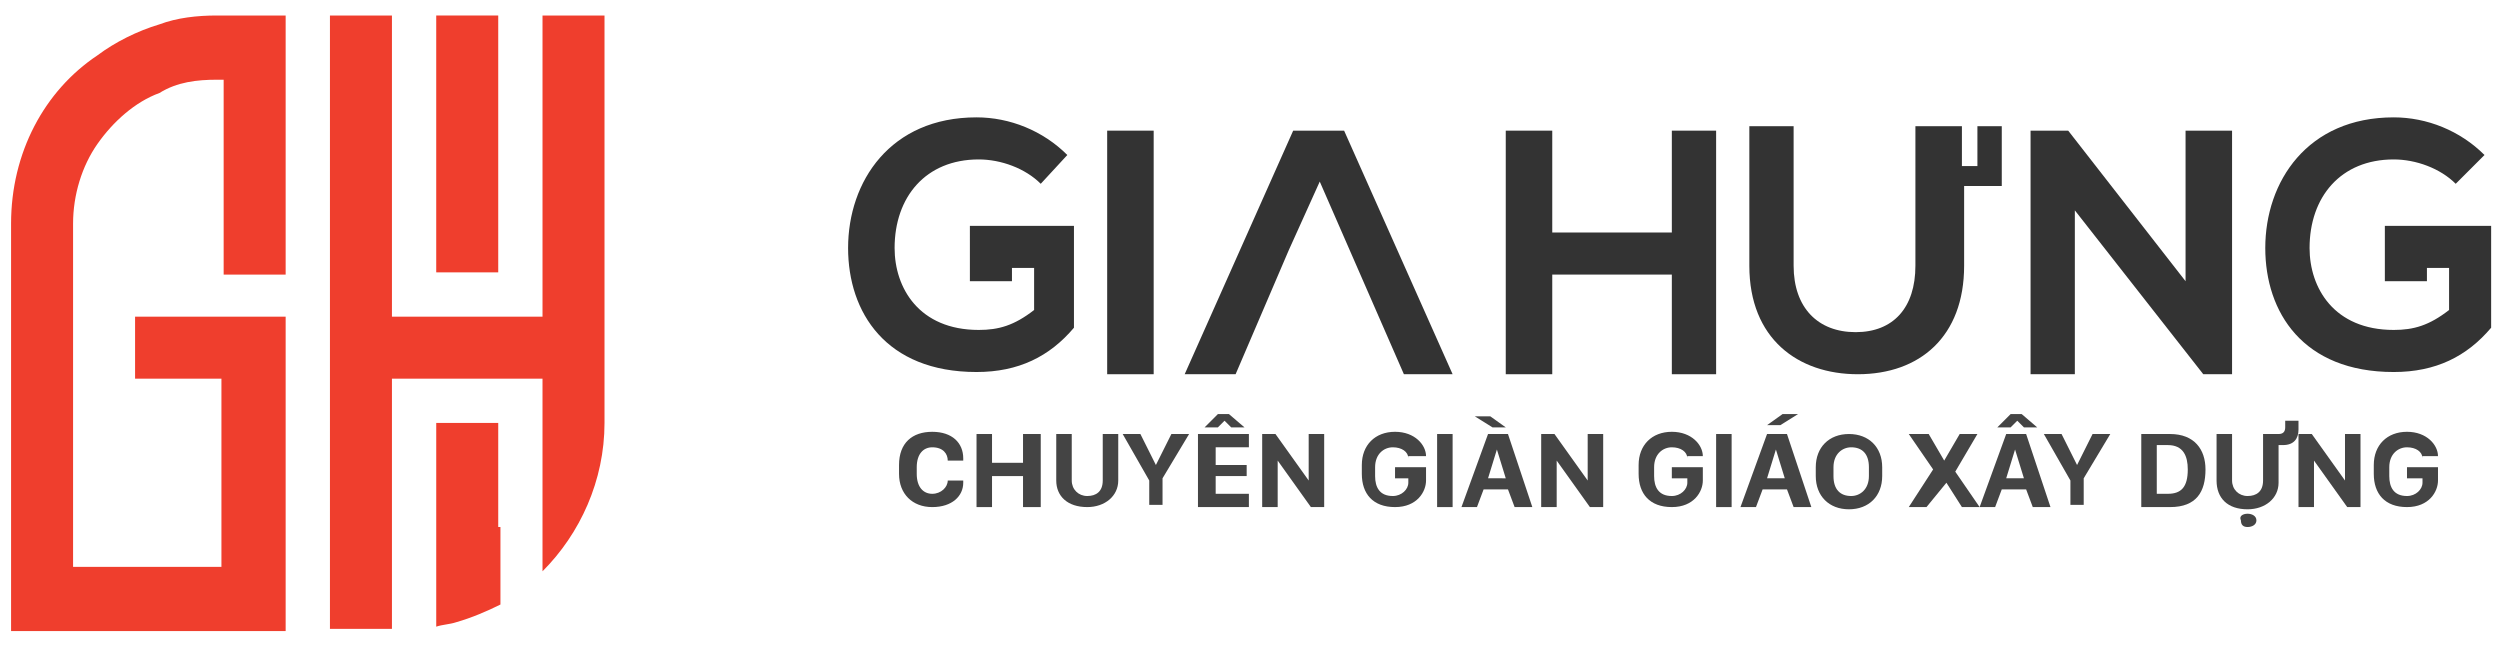 <?xml version="1.0" encoding="utf-8"?>
<!-- Generator: Adobe Illustrator 25.0.0, SVG Export Plug-In . SVG Version: 6.00 Build 0)  -->
<svg version="1.1" id="Layer_1" xmlns="http://www.w3.org/2000/svg" xmlns:xlink="http://www.w3.org/1999/xlink" x="0px" y="0px"
	 viewBox="0 0 112.9 29.3" style="enable-background:new 0 0 112.9 29.3;" xml:space="preserve">
<style type="text/css">
	.st0{fill:#EF3E2D;}
	.st1{fill:#333333;}
	.st2{fill:#444444;}
</style>
<g>
	<path class="st0" d="M12.9,28.4v-2.8v-8.5v-2.8h-2.8H6.1v2.8h3.9v8.5H3.3V10.1c0-1.3,0.4-2.6,1.1-3.6c0.7-1,1.7-1.9,2.8-2.3
		C8,3.7,8.9,3.6,9.8,3.6h0.3v8.8h2.8V3.6V0.7h-2.8H9.8c-0.9,0-1.8,0.1-2.6,0.4c-1,0.3-2,0.8-2.8,1.4C2,4.1,0.5,6.9,0.5,10.1v18.4
		h9.6H12.9z"/>
	<g>
		<polygon class="st0" points="22.5,3.6 22.5,0.7 19.7,0.7 19.7,3.6 19.7,12.3 22.5,12.3 		"/>
		<path class="st0" d="M22.5,23.8v-4.7h-2.8v6.3v2.9c0.3-0.1,0.6-0.1,0.9-0.2c0.7-0.2,1.4-0.5,2-0.8V23.8z"/>
		<path class="st0" d="M24.5,14.3h-2h-2.8h-2V3.6V0.7h-2.8v2.8v22.1v2.8h2.8v-2.8v-8.5h2h2.8h2v8.7c1.7-1.7,2.8-4.1,2.8-6.7V0.7
			h-2.8V14.3z"/>
	</g>
</g>
<g>
	<g>
		<polygon class="st1" points="75.5,10.5 70.1,10.5 70.1,5.9 68,5.9 68,16.9 70.1,16.9 70.1,12.4 75.5,12.4 75.5,16.9 77.5,16.9 
			77.5,5.9 75.5,5.9 		"/>
		<rect x="50" y="5.9" class="st1" width="2.1" height="11"/>
		<polygon class="st1" points="98.7,12.7 93.4,5.9 91.7,5.9 91.7,16.9 93.7,16.9 93.7,9.5 99.5,16.9 99.5,16.9 100.8,16.9 
			100.8,5.9 98.7,5.9 		"/>
		<polygon class="st1" points="58.4,5.9 53.5,16.9 55.8,16.9 58.2,11.3 59.6,8.2 63.4,16.9 65.6,16.9 60.7,5.9 		"/>
		<path class="st1" d="M107.7,10.3v0.6v1.2v0.6h1.9v-0.6h1v1.9c-0.9,0.7-1.6,0.9-2.5,0.9c-2.7,0-3.8-1.9-3.8-3.7c0-2.3,1.4-4,3.8-4
			c1,0,2.1,0.4,2.8,1.1l1.3-1.3c-1.1-1.1-2.6-1.7-4.1-1.7c-3.9,0-5.8,2.9-5.8,5.9c0,2.9,1.7,5.6,5.8,5.6c1.9,0,3.3-0.7,4.4-2v-4.6
			H107.7z"/>
		<path class="st1" d="M43.8,10.9v1.2v0.6h1.9v-0.6h1v1.9c-0.9,0.7-1.6,0.9-2.5,0.9c-2.7,0-3.8-1.9-3.8-3.7c0-2.3,1.4-4,3.8-4
			c1,0,2.1,0.4,2.8,1.1L48.2,7c-1.1-1.1-2.6-1.7-4.1-1.7c-3.9,0-5.8,2.9-5.8,5.9c0,2.9,1.7,5.6,5.8,5.6c1.9,0,3.3-0.7,4.4-2v-4.6
			h-4.7V10.9z"/>
		<path class="st1" d="M89.1,7.5h-0.5V5.7h-2.1V12c0,1.9-1,3-2.7,3c-1.7,0-2.8-1.1-2.8-3V5.7H79V12c0,3.3,2.2,4.9,4.9,4.9
			c2.8,0,4.8-1.7,4.8-4.9V8.4h0.5h0.6h0.6V5.7h-1.1V7.5z"/>
	</g>
	<g>
		<path class="st2" d="M41.4,21.4c0,0.6,0.3,0.9,0.7,0.9c0.4,0,0.7-0.3,0.7-0.6h0.7v0.1c0,0.6-0.5,1.1-1.4,1.1
			c-0.9,0-1.5-0.6-1.5-1.5v-0.4c0-1,0.6-1.5,1.5-1.5c0.9,0,1.4,0.5,1.4,1.2v0.1h-0.7c0-0.3-0.2-0.6-0.7-0.6c-0.4,0-0.7,0.3-0.7,0.9
			V21.4z"/>
		<path class="st2" d="M46.2,22.9v-1.4h-1.4v1.4h-0.7v-3.3h0.7v1.3h1.4v-1.3H47v3.3H46.2z"/>
		<path class="st2" d="M48.4,21.7c0,0.4,0.3,0.7,0.7,0.7c0.4,0,0.7-0.2,0.7-0.7v-2.1h0.7v2.1c0,0.7-0.6,1.2-1.4,1.2
			c-0.9,0-1.4-0.5-1.4-1.2v-2.1h0.7V21.7z"/>
		<path class="st2" d="M51.9,22.9v-1.2l-1.2-2.1h0.8l0.7,1.4h0l0.7-1.4h0.8l-1.2,2v1.2H51.9z"/>
		<path class="st2" d="M56.4,22.9h-2.3v-3.3h2.3v0.6h-1.5V21h1.4v0.5h-1.4v0.8h1.5V22.9z M55,18.7h0.5l0.7,0.6h-0.6L55.3,19h0
			l-0.3,0.3h-0.6L55,18.7z"/>
		<path class="st2" d="M57,22.9v-3.3h0.6l1.5,2.1h0v-2.1h0.7v3.3h-0.6l-1.5-2.1h0v2.1H57z"/>
		<path class="st2" d="M63.6,20.7c0-0.3-0.3-0.5-0.7-0.5c-0.4,0-0.8,0.3-0.8,0.9v0.4c0,0.5,0.2,0.9,0.8,0.9c0.4,0,0.7-0.3,0.7-0.6
			v-0.2H63v-0.5h1.4v0.6c0,0.5-0.4,1.2-1.4,1.2c-1,0-1.5-0.6-1.5-1.5V21c0-0.9,0.6-1.5,1.5-1.5c0.9,0,1.4,0.6,1.4,1.1H63.6z"/>
		<path class="st2" d="M64.9,22.9v-3.3h0.7v3.3H64.9z"/>
		<path class="st2" d="M66,22.9l1.2-3.3h0.9l1.1,3.3h-0.8l-0.3-0.8H67l-0.3,0.8H66z M67.4,19.3l-0.8-0.5h0.7l0.7,0.5H67.4z
			 M67.6,20.3l-0.4,1.3H68L67.6,20.3L67.6,20.3z"/>
		<path class="st2" d="M69.6,22.9v-3.3h0.6l1.5,2.1h0v-2.1h0.7v3.3h-0.6l-1.5-2.1h0v2.1H69.6z"/>
		<path class="st2" d="M76.2,20.7c0-0.3-0.3-0.5-0.7-0.5c-0.4,0-0.8,0.3-0.8,0.9v0.4c0,0.5,0.2,0.9,0.8,0.9c0.4,0,0.7-0.3,0.7-0.6
			v-0.2h-0.7v-0.5h1.4v0.6c0,0.5-0.4,1.2-1.4,1.2c-1,0-1.5-0.6-1.5-1.5V21c0-0.9,0.6-1.5,1.5-1.5c0.9,0,1.4,0.6,1.4,1.1H76.2z"/>
		<path class="st2" d="M77.5,22.9v-3.3h0.7v3.3H77.5z"/>
		<path class="st2" d="M78.6,22.9l1.2-3.3h0.9l1.1,3.3H81l-0.3-0.8h-1.1l-0.3,0.8H78.6z M80.2,20.3l-0.4,1.3h0.8L80.2,20.3
			L80.2,20.3z M80.5,18.7h0.7l-0.8,0.5h-0.6L80.5,18.7z"/>
		<path class="st2" d="M82,21.1c0-0.9,0.6-1.5,1.5-1.5c0.9,0,1.5,0.6,1.5,1.5v0.4c0,0.9-0.6,1.5-1.5,1.5c-0.9,0-1.5-0.6-1.5-1.5
			V21.1z M82.8,21.5c0,0.6,0.3,0.9,0.8,0.9c0.4,0,0.8-0.3,0.8-0.9v-0.4c0-0.6-0.3-0.9-0.8-0.9c-0.4,0-0.8,0.3-0.8,0.9V21.5z"/>
		<path class="st2" d="M88.3,21.3l1.1,1.6h-0.8l-0.7-1.1h0L87,22.9h-0.8l1.1-1.7l-1.1-1.6h0.9l0.7,1.2h0l0.7-1.2h0.8L88.3,21.3z"/>
		<path class="st2" d="M89.4,22.9l1.2-3.3h0.9l1.1,3.3h-0.8l-0.3-0.8h-1.1l-0.3,0.8H89.4z M90.8,18.7h0.5l0.7,0.6h-0.6L91.1,19h0
			l-0.3,0.3h-0.6L90.8,18.7z M91,20.3l-0.4,1.3h0.8L91,20.3L91,20.3z"/>
		<path class="st2" d="M93.5,22.9v-1.2l-1.2-2.1h0.8l0.7,1.4h0l0.7-1.4h0.8l-1.2,2v1.2H93.5z"/>
		<path class="st2" d="M98,19.6c1.1,0,1.6,0.7,1.6,1.6c0,1-0.4,1.7-1.6,1.7h-1.3v-3.3H98z M97.4,22.3h0.5c0.6,0,0.9-0.3,0.9-1.1
			c0-0.6-0.2-1.1-0.9-1.1h-0.5V22.3z"/>
		<path class="st2" d="M100.1,21.7v-2.1h0.7v2.1c0,0.4,0.3,0.7,0.7,0.7c0.4,0,0.7-0.2,0.7-0.7v-2.1h0.7c0.2,0,0.3-0.1,0.3-0.3V19
			h0.6v0.4c0,0.4-0.2,0.7-0.7,0.7h-0.2v1.7c0,0.7-0.6,1.2-1.4,1.2C100.6,23,100.1,22.5,100.1,21.7z M101.5,23.2
			c0.2,0,0.4,0.1,0.4,0.3c0,0.2-0.2,0.3-0.4,0.3c-0.2,0-0.3-0.1-0.3-0.3C101.1,23.3,101.3,23.2,101.5,23.2z"/>
		<path class="st2" d="M103.8,22.9v-3.3h0.6l1.5,2.1h0v-2.1h0.7v3.3h-0.6l-1.5-2.1h0v2.1H103.8z"/>
		<path class="st2" d="M109.4,20.7c0-0.3-0.3-0.5-0.7-0.5c-0.4,0-0.8,0.3-0.8,0.9v0.4c0,0.5,0.2,0.9,0.8,0.9c0.4,0,0.7-0.3,0.7-0.6
			v-0.2h-0.7v-0.5h1.4v0.6c0,0.5-0.4,1.2-1.4,1.2c-1,0-1.5-0.6-1.5-1.5V21c0-0.9,0.6-1.5,1.5-1.5c0.9,0,1.4,0.6,1.4,1.1H109.4z"/>
	</g>
</g>
</svg>
